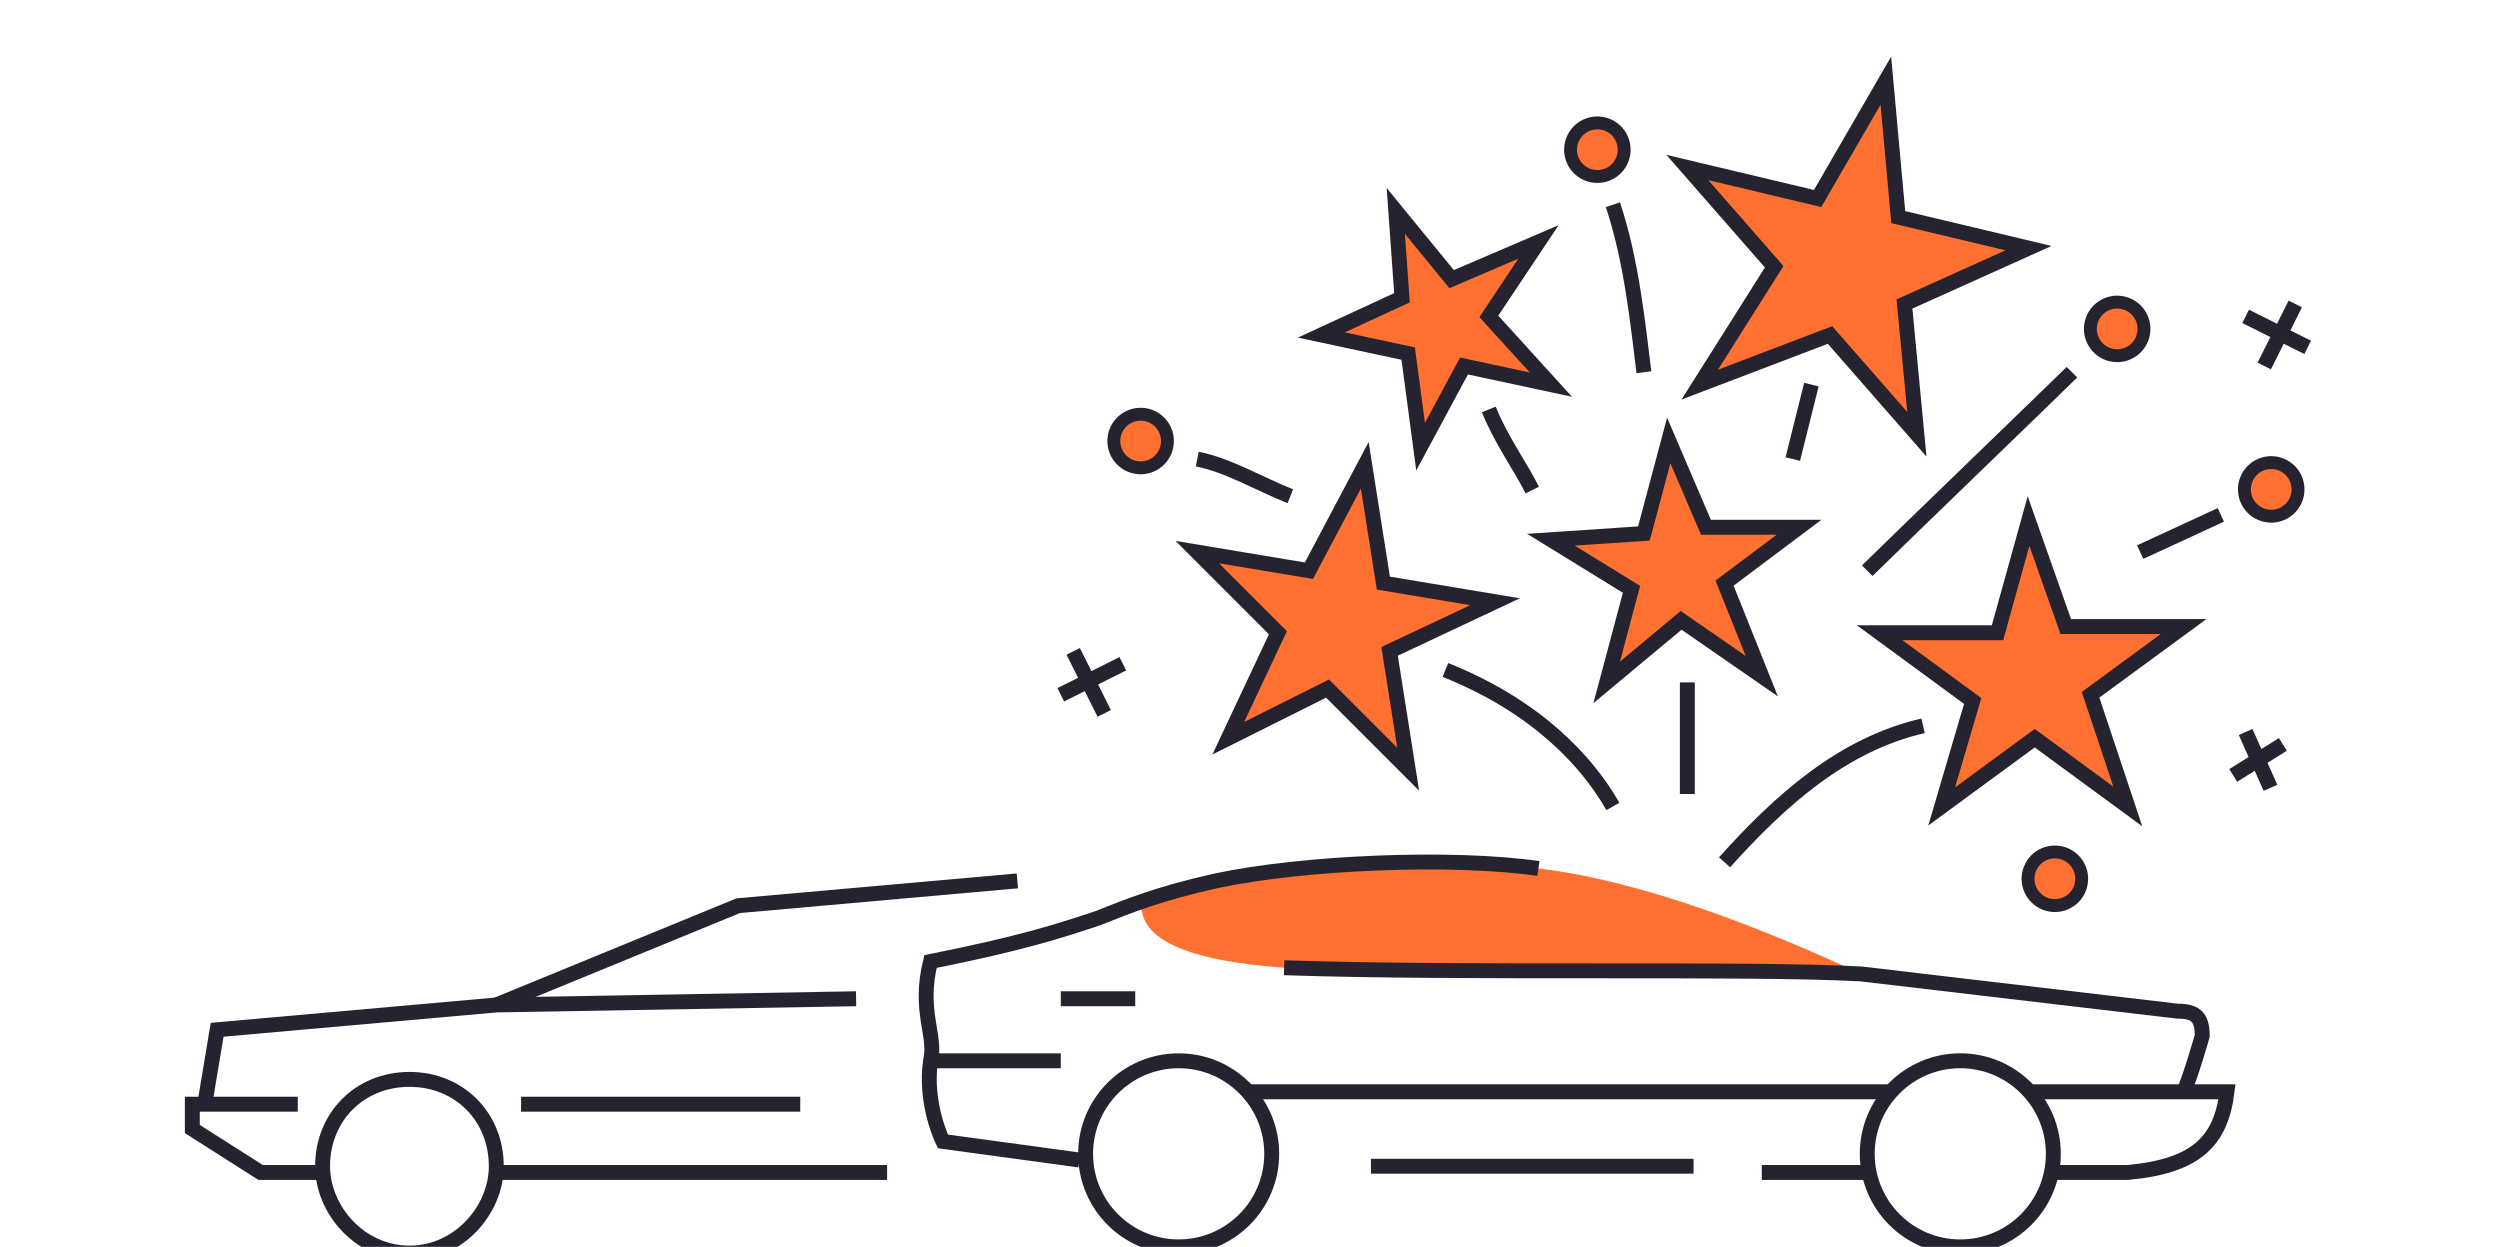 <?xml version="1.0" encoding="UTF-8"?>
<!DOCTYPE svg PUBLIC "-//W3C//DTD SVG 1.1//EN" "http://www.w3.org/Graphics/SVG/1.1/DTD/svg11.dtd">
<!-- Creator: CorelDRAW X8 -->
<svg xmlns="http://www.w3.org/2000/svg" xml:space="preserve" width="401px" height="200px" version="1.1" style="shape-rendering:geometricPrecision; text-rendering:geometricPrecision; image-rendering:optimizeQuality; fill-rule:evenodd; clip-rule:evenodd"
viewBox="0 0 401 201"
 xmlns:xlink="http://www.w3.org/1999/xlink">
 <defs>
  <style type="text/css">
   <![CDATA[
    .str1 {stroke:#262331;stroke-width:2.406}
    .str0 {stroke:#262331;stroke-width:2.406}
    .fil0 {fill:none}
    .fil1 {fill:#FF7031}
   ]]>
  </style>
 </defs>
 <g id="Слой_x0020_1">
  <g id="_1056742272">
   <g>
    <g>
     <path id="path2172" class="fil0 str0" d="M142 189l-64 0m-27 0l-10 0 -11 -7 0 -4 17 0m36 0l45 0"/>
     <polyline id="path2172_0" class="fil0 str0" points="32,178 34,166 79,162 137,161 "/>
     <polyline id="path2172_1" class="fil0 str0" points="163,142 118,146 79,162 "/>
     <path class="fil0 str0" d="M65 174c-8,0 -14,6 -14,14 0,7 6,14 14,14 8,0 14,-7 14,-14 0,-8 -6,-14 -14,-14z"/>
    </g>
    <path id="path2172_2" class="fil1" d="M299 157c-18,-1 -64,0 -93,-1 -14,-1 -23,-4 -23,-10 3,-2 7,-3 12,-4 14,-3 38,-4 52,-2 17,2 37,10 52,17z"/>
    <g>
     <path id="path2172_3" class="fil0 str1" d="M283 189l17 0m30 0l12 0c11,-1 15,-5 16,-13l-32 0m-22 0l-104 0m72 12l-52 0m-50 -17l-21 0"/>
     <path id="path2172_4" class="fil0 str1" d="M351 176c1,-2 3,-9 3,-9 0,-3 -1,-4 -4,-4l-51 -6c-18,-1 -64,0 -93,-1"/>
     <path id="path2172_5" class="fil0 str1" d="M173 187l-22 -3c0,0 -3,-6 -2,-13 1,-4 -2,-8 0,-16 15,-3 21,-5 27,-7 5,-2 10,-4 19,-6 14,-3 38,-4 52,-2"/>
     <line id="path2172_6" class="fil0 str1" x1="182" y1="161" x2="170" y2= "161" />
     <circle class="fil0 str1" cx="189" cy="186" r="15"/>
     <circle class="fil0 str1" cx="315" cy="186" r="15"/>
    </g>
   </g>
   <path class="fil0 str1" d="M259 130c-4,-7 -12,-16 -27,-22"/>
   <line class="fil0 str1" x1="271" y1="110" x2="271" y2= "128" />
   <path class="fil0 str1" d="M259 33c3,9 4,19 5,27"/>
   <line class="fil0 str1" x1="291" y1="62" x2="288" y2= "74" />
   <path class="fil0 str1" d="M333 60c-2,2 -30,29 -33,32"/>
   <path class="fil0 str1" d="M277 139c9,-10 19,-19 32,-22"/>
   <path class="fil0 str1" d="M239 66c2,5 5,9 7,13"/>
   <path class="fil0 str1" d="M207 80c-5,-2 -10,-5 -15,-6"/>
   <line class="fil0 str1" x1="344" y1="89" x2="357" y2= "83" />
   <path class="fil0 str1" d="M172 105l5 10m3 -8l-10 5"/>
   <path class="fil0 str1" d="M361 118l4 9m2 -7l-8 5"/>
   <path class="fil0 str1" d="M369 49l-5 10m-3 -8l10 5"/>
   <polygon class="fil1 str1" points="326,84 332,101 351,101 336,112 342,130 327,119 312,130 317,113 302,102 321,102 "/>
   <polygon class="fil1 str1" points="219,75 222,94 240,97 223,105 226,124 213,111 197,119 205,102 192,89 210,92 "/>
   <polygon class="fil1 str1" points="258,110 270,100 283,109 277,94 289,85 274,85 268,71 264,86 249,87 262,95 "/>
   <polygon class="fil1 str1" points="224,34 233,45 247,39 239,51 249,62 235,59 228,72 226,57 212,54 225,48 "/>
   <polygon class="fil1 str1" points="303,13 305,35 326,40 306,49 308,70 294,54 273,62 285,43 271,27 292,32 "/>
   <circle class="fil1 str1" transform="matrix(0.864 -0.025 0.025 0.864 182.87 71.095)" r="5"/>
   <circle class="fil1 str1" transform="matrix(0.861 0.077 -0.077 0.861 330.246 141.661)" r="5"/>
   <circle class="fil1 str1" transform="matrix(0.859 -0.096 0.096 0.859 365.122 78.893)" r="5"/>
   <circle class="fil1 str1" transform="matrix(0.853 0.138 -0.138 0.853 340.29 53.021)" r="5"/>
   <circle class="fil1 str1" transform="matrix(0.853 0.138 -0.138 0.853 256.496 24.132)" r="5"/>
  </g>
 </g>
</svg>
